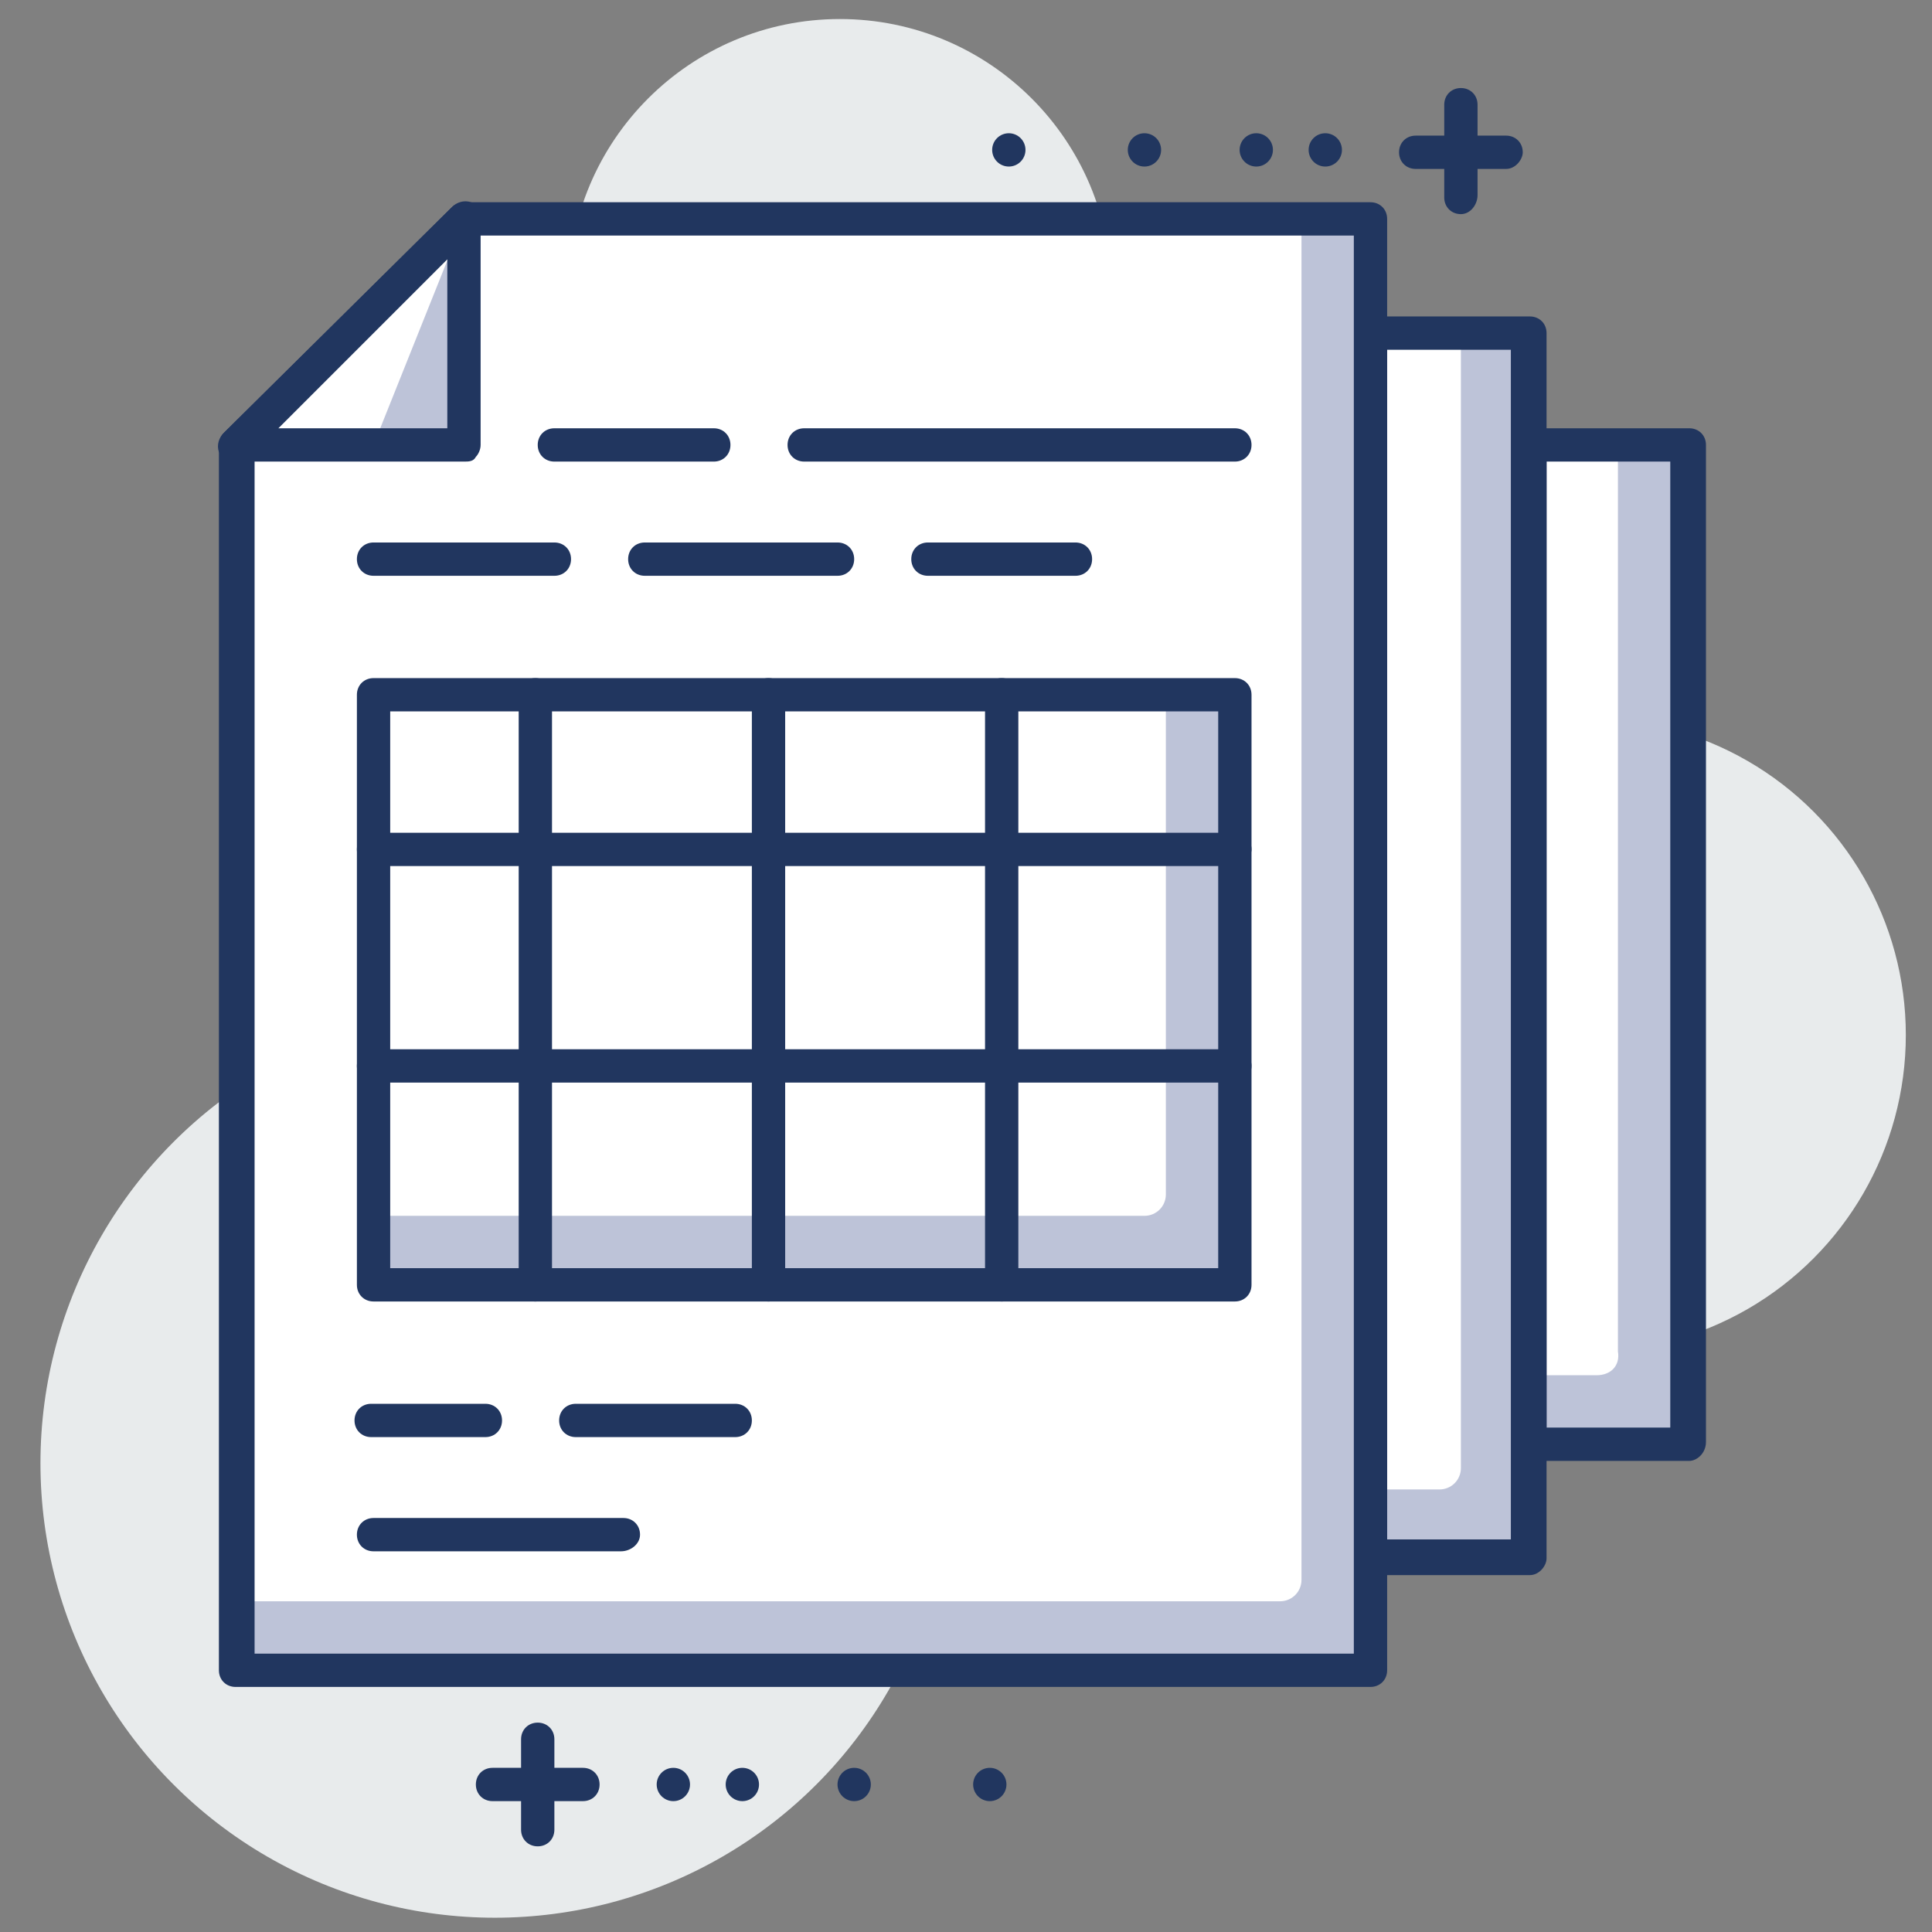 <?xml version="1.0" encoding="utf-8"?>
<!-- Generator: Adobe Illustrator 26.0.0, SVG Export Plug-In . SVG Version: 6.00 Build 0)  -->
<svg version="1.1" id="Capa_1" xmlns="http://www.w3.org/2000/svg" xmlns:xlink="http://www.w3.org/1999/xlink" x="0px" y="0px"
	 viewBox="0 0 81.2 81.2" style="enable-background:new 0 0 81.2 81.2;" xml:space="preserve">
<rect x="0" y="0" width="81.2" height="81.2" fill="#808080" stroke="none"/>
<style type="text/css">
	.st0{fill:#E8EBEC;}
	.st1{fill:#BDC3D8;}
	.st2{fill:#FFFFFF;}
	.st3{fill:#21365F;}
</style>
<g>
	<g>
		<circle class="st0" cx="66.8" cy="43.5" r="13.3"/>
	</g>
	<g>
		<circle class="st0" cx="35.3" cy="12.2" r="11.4"/>
	</g>
	<g>
		<circle class="st0" cx="20.8" cy="61.5" r="19.1"/>
	</g>
	<g>
		<g>
			<rect x="64.3" y="18.7" class="st1" width="6.7" height="41.9"/>
		</g>
		<g>
			<path class="st2" d="M67.1,57.8h-2.9V18.7h3.8v38.1C68.1,57.4,67.7,57.8,67.1,57.8z"/>
		</g>
		<g>
			<path class="st3" d="M71,61.4h-6.7c-0.4,0-0.7-0.3-0.7-0.7V18.7c0-0.4,0.3-0.7,0.7-0.7H71c0.4,0,0.7,0.3,0.7,0.7v41.9
				C71.7,61.1,71.3,61.4,71,61.4z M65,60h5.2V19.4H65V60z"/>
		</g>
		<g>
			<rect x="57.6" y="14" class="st1" width="6.7" height="51.5"/>
		</g>
		<g>
			<path class="st2" d="M60.5,62.6h-2.9V14h3.8v47.7C61.4,62.2,61,62.6,60.5,62.6z"/>
		</g>
		<g>
			<path class="st3" d="M64.3,66.2h-6.7c-0.4,0-0.7-0.3-0.7-0.7V14c0-0.4,0.3-0.7,0.7-0.7h6.7c0.4,0,0.7,0.3,0.7,0.7v51.5
				C65,65.8,64.7,66.2,64.3,66.2z M58.3,64.7h5.2v-50h-5.2V64.7z"/>
		</g>
		<g>
			<path class="st1" d="M57.6,70.2H9.9V18.7c3.7-3.7,5.8-5.8,9.5-9.5h38.1V70.2z"/>
		</g>
		<g>
			<path class="st1" d="M57.6,70.2H9.9V18.7c3.7-3.7,5.8-5.8,9.5-9.5h38.1V70.2z"/>
		</g>
		<g>
			<path class="st2" d="M53.8,67.3H9.9V18.7c3.7-3.7,5.8-5.8,9.5-9.5h35.3v57.2C54.7,66.9,54.3,67.3,53.8,67.3z"/>
		</g>
		<g>
			<path class="st3" d="M57.6,70.9H9.9c-0.4,0-0.7-0.3-0.7-0.7V18.7c0-0.2,0.1-0.4,0.2-0.5L19,8.7c0.1-0.1,0.3-0.2,0.5-0.2h38.1
				c0.4,0,0.7,0.3,0.7,0.7v61C58.3,70.6,58,70.9,57.6,70.9z M10.7,69.5h46.2V9.9H19.8L10.7,19V69.5z"/>
		</g>
		<g>
			<polygon class="st1" points="19.5,9.2 9.9,18.7 19.5,18.7 			"/>
		</g>
		<g>
			<polygon class="st2" points="19.5,9.2 9.9,18.7 15.7,18.7 			"/>
		</g>
		<g>
			<path class="st3" d="M19.5,19.4H9.9c-0.3,0-0.5-0.2-0.7-0.4c-0.1-0.3,0-0.6,0.2-0.8L19,8.7c0.2-0.2,0.5-0.3,0.8-0.2
				c0.3,0.1,0.4,0.4,0.4,0.7l0,9.5c0,0.2-0.1,0.4-0.2,0.5C19.9,19.4,19.7,19.4,19.5,19.4z M11.7,18h7.1l0-7.1L11.7,18z"/>
		</g>
		<g>
			<path class="st3" d="M51.9,19.4H33.8c-0.4,0-0.7-0.3-0.7-0.7s0.3-0.7,0.7-0.7h18.1c0.4,0,0.7,0.3,0.7,0.7S52.3,19.4,51.9,19.4z"
				/>
		</g>
		<g>
			<path class="st3" d="M30,19.4h-6.7c-0.4,0-0.7-0.3-0.7-0.7s0.3-0.7,0.7-0.7H30c0.4,0,0.7,0.3,0.7,0.7S30.4,19.4,30,19.4z"/>
		</g>
		<g>
			<path class="st3" d="M45.2,24.2H39c-0.4,0-0.7-0.3-0.7-0.7c0-0.4,0.3-0.7,0.7-0.7h6.2c0.4,0,0.7,0.3,0.7,0.7
				C45.9,23.9,45.6,24.2,45.2,24.2z"/>
		</g>
		<g>
			<path class="st3" d="M35.2,24.2h-8.1c-0.4,0-0.7-0.3-0.7-0.7c0-0.4,0.3-0.7,0.7-0.7h8.1c0.4,0,0.7,0.3,0.7,0.7
				C35.9,23.9,35.6,24.2,35.2,24.2z"/>
		</g>
		<g>
			<path class="st3" d="M23.3,24.2h-7.6c-0.4,0-0.7-0.3-0.7-0.7c0-0.4,0.3-0.7,0.7-0.7h7.6c0.4,0,0.7,0.3,0.7,0.7
				C24,23.9,23.7,24.2,23.3,24.2z"/>
		</g>
		<g>
			<path class="st3" d="M30.9,60.4h-6.7c-0.4,0-0.7-0.3-0.7-0.7c0-0.4,0.3-0.7,0.7-0.7h6.7c0.4,0,0.7,0.3,0.7,0.7
				C31.6,60.1,31.3,60.4,30.9,60.4z"/>
		</g>
		<g>
			<path class="st3" d="M20.4,60.4h-4.8c-0.4,0-0.7-0.3-0.7-0.7c0-0.4,0.3-0.7,0.7-0.7h4.8c0.4,0,0.7,0.3,0.7,0.7
				C21.1,60.1,20.8,60.4,20.4,60.4z"/>
		</g>
		<g>
			<path class="st3" d="M26.1,65.2H15.7c-0.4,0-0.7-0.3-0.7-0.7c0-0.4,0.3-0.7,0.7-0.7h10.5c0.4,0,0.7,0.3,0.7,0.7
				C26.9,64.9,26.5,65.2,26.1,65.2z"/>
		</g>
		<g>
			<rect x="15.7" y="29.2" class="st1" width="36.2" height="24.8"/>
		</g>
		<g>
			<path class="st2" d="M48.1,51.1H15.7V29.2H49v21C49,50.7,48.6,51.1,48.1,51.1z"/>
		</g>
		<g>
			<path class="st3" d="M51.9,54.7H15.7c-0.4,0-0.7-0.3-0.7-0.7V29.2c0-0.4,0.3-0.7,0.7-0.7h36.2c0.4,0,0.7,0.3,0.7,0.7V54
				C52.6,54.4,52.3,54.7,51.9,54.7z M16.4,53.3h34.8V29.9H16.4V53.3z"/>
		</g>
		<g>
			<path class="st3" d="M51.9,45.5H15.7c-0.4,0-0.7-0.3-0.7-0.7c0-0.4,0.3-0.7,0.7-0.7h36.2c0.4,0,0.7,0.3,0.7,0.7
				C52.6,45.2,52.3,45.5,51.9,45.5z"/>
		</g>
		<g>
			<path class="st3" d="M51.9,36.4H15.7c-0.4,0-0.7-0.3-0.7-0.7c0-0.4,0.3-0.7,0.7-0.7h36.2c0.4,0,0.7,0.3,0.7,0.7
				C52.6,36,52.3,36.4,51.9,36.4z"/>
		</g>
		<g>
			<path class="st3" d="M42.1,54.7c-0.4,0-0.7-0.3-0.7-0.7V29.2c0-0.4,0.3-0.7,0.7-0.7c0.4,0,0.7,0.3,0.7,0.7V54
				C42.8,54.4,42.5,54.7,42.1,54.7z"/>
		</g>
		<g>
			<path class="st3" d="M32.3,54.7c-0.4,0-0.7-0.3-0.7-0.7V29.2c0-0.4,0.3-0.7,0.7-0.7c0.4,0,0.7,0.3,0.7,0.7V54
				C33,54.4,32.7,54.7,32.3,54.7z"/>
		</g>
		<g>
			<path class="st3" d="M22.5,54.7c-0.4,0-0.7-0.3-0.7-0.7V29.2c0-0.4,0.3-0.7,0.7-0.7c0.4,0,0.7,0.3,0.7,0.7V54
				C23.2,54.4,22.9,54.7,22.5,54.7z"/>
		</g>
		<g>
			<path class="st3" d="M61.4,9c-0.4,0-0.7-0.3-0.7-0.7V4.4c0-0.4,0.3-0.7,0.7-0.7c0.4,0,0.7,0.3,0.7,0.7v3.8
				C62.1,8.6,61.8,9,61.4,9z"/>
		</g>
		<g>
			<path class="st3" d="M63.3,7.1h-3.8c-0.4,0-0.7-0.3-0.7-0.7c0-0.4,0.3-0.7,0.7-0.7h3.8c0.4,0,0.7,0.3,0.7,0.7
				C64,6.7,63.7,7.1,63.3,7.1z"/>
		</g>
		<g>
			<circle class="st3" cx="55.7" cy="6.3" r="0.7"/>
		</g>
		<g>
			<circle class="st3" cx="52.8" cy="6.3" r="0.7"/>
		</g>
		<g>
			<circle class="st3" cx="48.1" cy="6.3" r="0.7"/>
		</g>
		<g>
			<circle class="st3" cx="42.4" cy="6.3" r="0.7"/>
		</g>
		<g>
			<path class="st3" d="M22.6,77.6c-0.4,0-0.7-0.3-0.7-0.7v-3.8c0-0.4,0.3-0.7,0.7-0.7c0.4,0,0.7,0.3,0.7,0.7v3.8
				C23.3,77.3,23,77.6,22.6,77.6z"/>
		</g>
		<g>
			<path class="st3" d="M24.5,75.7h-3.8c-0.4,0-0.7-0.3-0.7-0.7c0-0.4,0.3-0.7,0.7-0.7h3.8c0.4,0,0.7,0.3,0.7,0.7
				C25.2,75.4,24.9,75.7,24.5,75.7z"/>
		</g>
		<g>
			<circle class="st3" cx="28.3" cy="75" r="0.7"/>
		</g>
		<g>
			<circle class="st3" cx="31.2" cy="75" r="0.7"/>
		</g>
		<g>
			<circle class="st3" cx="35.9" cy="75" r="0.7"/>
		</g>
		<g>
			<circle class="st3" cx="41.6" cy="75" r="0.7"/>
		</g>
	</g>
</g>
</svg>
